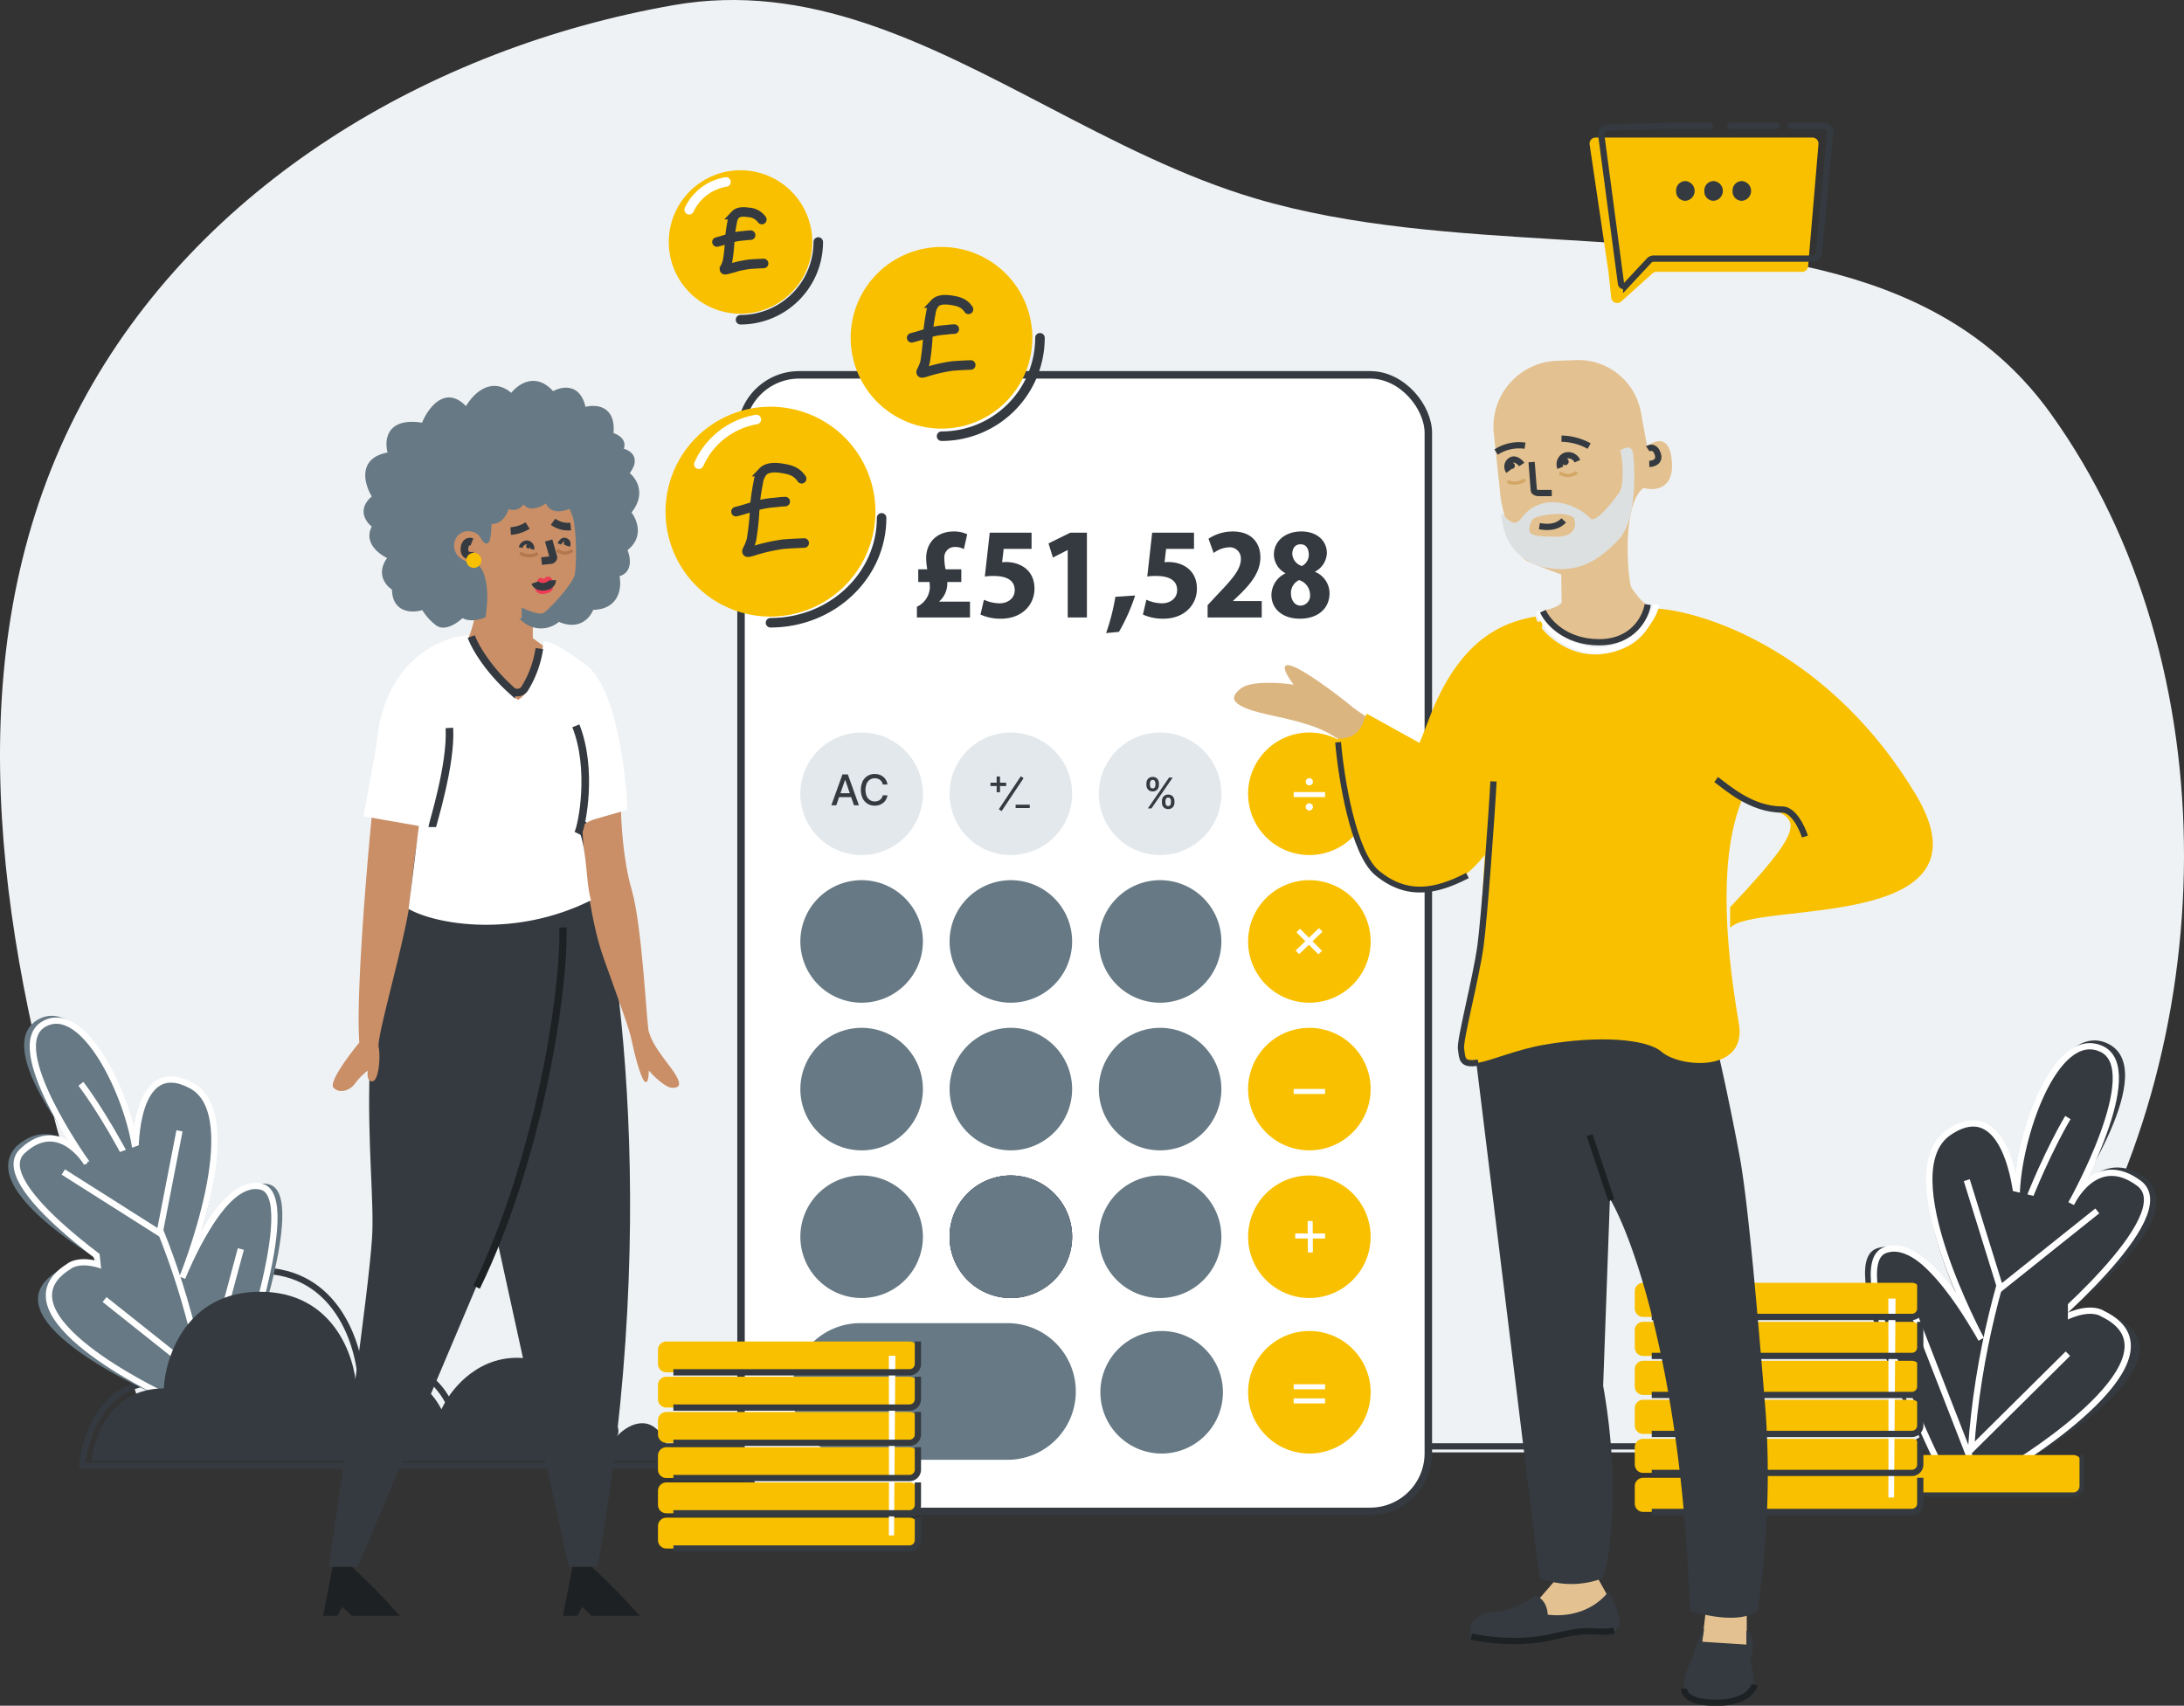 <svg xmlns="http://www.w3.org/2000/svg" xmlns:xlink="http://www.w3.org/1999/xlink" width="515.475" height="402.627" viewBox="0 0 515.475 402.627"><rect x="0" y="0" width="515.475" height="402.627" fill="#333333" stroke="none"/><defs><style>.a,.ab,.ad,.af,.ag,.ah,.ai,.aj,.d,.f,.i,.l,.o,.p,.r,.s,.u,.w,.x,.y,.z{fill:none;}.b{clip-path:url(#a);}.c{fill:#eff2f4;}.c,.v{fill-rule:evenodd;}.ad,.ag,.ai,.d,.i,.l,.o,.r,.s,.y{stroke:#343a40;}.d,.f,.r,.u,.x{stroke-width:1.475px;}.e{fill:#667984;}.f,.p,.x,.z{stroke:#fff;}.f{stroke-miterlimit:10;}.g{fill:#343a40;}.h{fill:#f9c000;}.i{stroke-width:1.024px;}.j{clip-path:url(#b);}.k{fill:#fff;}.l{stroke-width:1.766px;}.m{fill:#e2e8ec;}.n{fill:#404258;}.o{stroke-width:0.79px;}.p{stroke-width:1.185px;}.q{fill:#dbb580;}.r,.y,.z{stroke-linecap:round;}.s{stroke-width:1.378px;}.t{fill:#e3c190;}.ab,.u{stroke:#1d2124;}.v{fill:#dce0e1;}.w{stroke:#d3a665;}.aj,.w{stroke-width:0.765px;}.y,.z{stroke-width:2.249px;}.aa{fill:#1d2124;}.ab{stroke-width:1.711px;}.ac{fill:#ca8f67;}.ad{stroke-width:1.793px;}.ae{fill:#ec3d55;}.af{stroke:#ec3d55;stroke-width:1.089px;}.ag{stroke-width:0.897px;}.ah{stroke:#667984;stroke-width:0.778px;}.ai{stroke-width:1.792px;}.aj{stroke:#b3764d;}</style><clipPath id="a"><rect class="a" width="515.475" height="402.627"/></clipPath><clipPath id="b"><rect class="a" width="167.009" height="273.924"/></clipPath></defs><g class="b"><path class="c" d="M246.869,24.966C218.38,10.121,190.648-4.331,159,1.21,101.469,11.282,46.66,43.815,19.206,95.364-9.528,149.315-1.786,212.916,14.935,271.71q.873,3.07,1.752,6.173C22.73,299.2,29.076,321.59,37.135,342.826H446.667c15.2-7.849,28.386-18.549,38.359-33.939,39.832-61.464,41.724-151.927-1.079-211.36C458.382,62.03,414.11,59.34,368.523,56.571c-24.6-1.495-49.581-3.012-72.213-9.721-17.267-5.118-33.473-13.563-49.441-21.884" transform="translate(0 0)"/><line class="d" x1="371.835" transform="translate(97.407 341.408)"/><path class="d" d="M107.615,351.455c-6.062-12.625-16.619-9.06-21.14-5.7-.4-8.768-5.743-26.3-23.931-26.3s-23.533,17.536-23.932,26.3c-13.082,0-17.416,13.152-17.949,19.728H164.253" transform="translate(-1.264 -19.539)"/><path class="e" d="M37.436,345.05s-45.36-19.423-21.318-30.679c0,0,4.168-3.827,15.4,3.3,0,0-38.408-19.892-27.53-31.447,9.016-8.1,16.571,3.36,16.571,3.36S-2.654,262.872,9.181,256.235c9.848-5.523,21.832,17.554,23.471,30.367,0,0-1.3-21.824,12.69-14.648s-1.291,44.991-1.291,44.991,9.6-24.225,19.532-21.784-6.549,46.6-6.549,46.6Z" transform="translate(-0.125 -15.621)"/><path class="e" d="M20.234,289.164c.44.579.676.971.676.971s-.249-.347-.676-.971c-3.36-4.9-17.776-26.9-9.411-31.72,9.429-5.431,20.065,17.107,21.679,29.787,0,0-.3-22.459,13.143-15.312,12.458,6.624.014,39.938-1.874,44.779-.149.382-.233.587-.233.587s.08-.209.233-.587c1.888-4.841,14.332-38.155,1.874-44.779C32.2,264.772,32.5,287.231,32.5,287.231c-1.614-12.68-12.25-35.219-21.679-29.787-8.365,4.818,6.051,26.816,9.411,31.72" transform="translate(-0.505 -15.696)"/><path class="f" d="M38.558,344.794S-1.614,325.9,16.486,314.645c0,0,3.985-3.771,14.782,3.311,0,0-34.3-22.618-25.683-30.6s15.077,2.776,15.077,2.776S1.146,262.874,10.574,257.444s20.065,17.107,21.68,29.787c0,0-.3-22.459,13.142-15.312s-2.106,45.365-2.106,45.365,9.125-23.931,18.663-21.483-6.128,46.079-6.128,46.079" transform="translate(-0.257 -15.696)"/><path class="e" d="M25.921,323.408l23.167,18.426c-7.56-42.027-28.743-69.347-28.743-69.347" transform="translate(-1.244 -16.666)"/><path class="f" d="M25.921,323.408l23.167,18.426c-7.56-42.027-28.743-69.347-28.743-69.347" transform="translate(-1.244 -16.666)"/><line class="f" x1="8.687" y2="32.349" transform="translate(48.154 294.823)"/><path class="e" d="M15.914,294.033l22.733,14.408,4.688-24.119" transform="translate(-0.973 -17.39)"/><path class="f" d="M15.914,294.033l22.733,14.408,4.688-24.119" transform="translate(-0.973 -17.39)"/><path class="g" d="M23.024,364.7c.5-5.7,4.621-17.113,17.046-17.113.379-7.606,5.457-22.817,22.73-22.817s22.353,15.212,22.731,22.817c4.293-2.915,14.319-6.009,20.079,4.944,1.767-4.057,7.8-12.169,17.8-12.169s12.249,8.112,12.123,12.169c1.894-.76,6.441-1.6,9.471,1.141,2.9,2.619,2.563,4.519,1.976,5.234,2.194-2.4,7.313-5.618,10.9.09.632,1.141,1.819,3.879,1.516,5.7Z" transform="translate(-1.408 -19.864)"/><path class="g" d="M505.769,361.551s46.752-26.376,19.42-35.7c0,0-4.961-3.645-16.261,5.387,0,0,39.178-26.06,26.047-37.267-10.709-7.687-17.522,5.6-17.522,5.6s21.937-31.629,8.353-37.405c-11.3-4.806-21.53,21.569-21.785,35.618,0,0-1.18-23.754-15.458-14.336s6.724,48.5,6.724,48.5-13.247-25.058-23.7-21.243,12.6,49.62,12.6,49.62Z" transform="translate(-28.678 -16)"/><path class="g" d="M519.14,299.04a12.849,12.849,0,0,0-.616,1.13s.227-.4.616-1.13c3.053-5.7,16.036-31.2,6.42-35.417-10.84-4.757-19.671,20.876-19.916,34.779,0,0-2.335-24.321-16.025-15-12.688,8.637,4.715,43.19,7.329,48.2.207.4.321.607.321.607s-.112-.217-.321-.607c-2.615-5.011-20.018-39.563-7.329-48.2,13.69-9.32,16.025,15,16.025,15,.244-13.9,9.076-39.536,19.916-34.779,9.616,4.219-3.367,29.716-6.42,35.417" transform="translate(-29.667 -16.089)"/><path class="f" d="M504.791,361.4s41.206-25.188,20.3-35.217c0,0-4.756-3.607-15.592,5.332,0,0,34.417-28.523,24.149-36.13s-15.974,4.788-15.974,4.788,17.875-31.791,7.036-36.547S505.035,284.5,504.791,298.4c0,0-2.335-24.321-16.025-15s7.651,48.808,7.651,48.808-12.7-24.8-22.727-21.021,12.085,49.1,12.085,49.1" transform="translate(-28.813 -16.089)"/><path class="g" d="M518.378,336.708l-22.871,22.669c3.2-46.344,22.871-78.4,22.871-78.4" transform="translate(-30.307 -17.186)"/><path class="f" d="M518.378,336.708l-22.871,22.669c3.2-46.344,22.871-78.4,22.871-78.4" transform="translate(-30.307 -17.186)"/><line class="f" x2="13.225" y2="33.952" transform="translate(451.857 310.441)"/><path class="g" d="M525.251,303.974l-22.877,18.273-7.926-25.526" transform="translate(-30.243 -18.149)"/><path class="f" d="M525.251,303.974l-22.877,18.273-7.926-25.526" transform="translate(-30.243 -18.149)"/><path class="h" d="M441.54,365.825h74.7a1.978,1.978,0,0,1,1.978,1.977v5.377a1.978,1.978,0,0,1-1.978,1.978h-74.7a1.978,1.978,0,0,1-1.977-1.978V367.8a1.977,1.977,0,0,1,1.977-1.977" transform="translate(-26.886 -22.375)"/><path class="i" d="M518.513,365.825v7.355a1.977,1.977,0,0,1-1.977,1.977H444.524" transform="translate(-27.189 -22.375)"/></g><g transform="translate(172.401 83.655)"><g class="j"><path class="k" d="M348.517,107.128v242.5a12.884,12.884,0,0,1-12.885,12.885H199.179a12.884,12.884,0,0,1-12.885-12.885v-242.5a12.884,12.884,0,0,1,12.885-12.885H335.633a12.884,12.884,0,0,1,12.885,12.885" transform="translate(-183.796 -89.419)"/><rect class="l" width="162.223" height="268.271" rx="13.724" transform="translate(2.498 4.824)"/><path class="e" d="M215.363,332.667h34.482a16.129,16.129,0,1,1,0,32.257H215.363a16.129,16.129,0,1,1,0-32.257" transform="translate(-184.587 -104.002)"/><path class="e" d="M291.1,334.643a14.46,14.46,0,1,1-14.46,14.46,14.46,14.46,0,0,1,14.46-14.46" transform="translate(-189.322 -104.123)"/><path class="e" d="M215.672,258.419a14.46,14.46,0,1,1-14.46,14.46,14.46,14.46,0,0,1,14.46-14.46" transform="translate(-184.708 -99.461)"/><path class="e" d="M215.672,221.295a14.46,14.46,0,1,1-14.46,14.46,14.46,14.46,0,0,1,14.46-14.46" transform="translate(-184.708 -97.19)"/><path class="m" d="M215.672,184.171a14.46,14.46,0,1,1-14.46,14.46,14.46,14.46,0,0,1,14.46-14.46" transform="translate(-184.708 -94.92)"/><path class="n" d="M253.188,295.544A14.46,14.46,0,1,1,238.728,310a14.46,14.46,0,0,1,14.46-14.46" transform="translate(-187.003 -101.732)"/><path class="n" d="M253.188,295.544A14.46,14.46,0,1,1,238.728,310a14.46,14.46,0,0,1,14.46-14.46" transform="translate(-187.003 -101.732)"/><path class="e" d="M253.188,295.544A14.46,14.46,0,1,1,238.728,310a14.46,14.46,0,0,1,14.46-14.46" transform="translate(-187.003 -101.732)"/><path class="e" d="M215.672,295.544A14.46,14.46,0,1,1,201.212,310a14.46,14.46,0,0,1,14.46-14.46" transform="translate(-184.708 -101.732)"/><path class="e" d="M253.188,258.419a14.46,14.46,0,1,1-14.46,14.46,14.46,14.46,0,0,1,14.46-14.46" transform="translate(-187.003 -99.461)"/><path class="e" d="M253.188,221.295a14.46,14.46,0,1,1-14.46,14.46,14.46,14.46,0,0,1,14.46-14.46" transform="translate(-187.003 -97.19)"/><path class="m" d="M253.188,184.171a14.46,14.46,0,1,1-14.46,14.46,14.46,14.46,0,0,1,14.46-14.46" transform="translate(-187.003 -94.92)"/><path class="e" d="M290.711,295.544A14.46,14.46,0,1,1,276.251,310a14.46,14.46,0,0,1,14.46-14.46" transform="translate(-189.298 -101.732)"/><path class="e" d="M290.711,258.419a14.46,14.46,0,1,1-14.46,14.46,14.46,14.46,0,0,1,14.46-14.46" transform="translate(-189.298 -99.461)"/><path class="e" d="M290.711,221.295a14.46,14.46,0,1,1-14.46,14.46,14.46,14.46,0,0,1,14.46-14.46" transform="translate(-189.298 -97.19)"/><path class="m" d="M290.711,184.171a14.46,14.46,0,1,1-14.46,14.46,14.46,14.46,0,0,1,14.46-14.46" transform="translate(-189.298 -94.92)"/><path class="h" d="M328.234,295.544A14.46,14.46,0,1,1,313.774,310a14.46,14.46,0,0,1,14.46-14.46" transform="translate(-191.593 -101.732)"/><path class="h" d="M328.234,258.419a14.46,14.46,0,1,1-14.46,14.46,14.46,14.46,0,0,1,14.46-14.46" transform="translate(-191.593 -99.461)"/><path class="h" d="M328.234,221.295a14.46,14.46,0,1,1-14.46,14.46,14.46,14.46,0,0,1,14.46-14.46" transform="translate(-191.593 -97.19)"/><path class="h" d="M328.234,184.171a14.46,14.46,0,1,1-14.46,14.46,14.46,14.46,0,0,1,14.46-14.46" transform="translate(-191.593 -94.92)"/><path class="h" d="M328.234,334.643a14.46,14.46,0,1,1-14.46,14.46,14.46,14.46,0,0,1,14.46-14.46" transform="translate(-191.593 -104.123)"/><path class="g" d="M222.7,197.07h-1.109a1.7,1.7,0,0,0-.238-.625,1.761,1.761,0,0,0-.426-.459,1.834,1.834,0,0,0-.566-.284,2.207,2.207,0,0,0-.657-.1,2.051,2.051,0,0,0-1.127.316,2.164,2.164,0,0,0-.783.928,4.093,4.093,0,0,0,0,2.994,2.129,2.129,0,0,0,.786.924,2.064,2.064,0,0,0,1.12.314,2.264,2.264,0,0,0,.654-.093,1.885,1.885,0,0,0,.565-.281,1.714,1.714,0,0,0,.426-.452,1.688,1.688,0,0,0,.246-.619l1.109,0a2.968,2.968,0,0,1-.345.989,2.716,2.716,0,0,1-.651.775,2.931,2.931,0,0,1-.9.5,3.345,3.345,0,0,1-1.109.177,3.187,3.187,0,0,1-1.685-.448,3.135,3.135,0,0,1-1.166-1.29,4.928,4.928,0,0,1,0-4,3.11,3.11,0,0,1,1.166-1.287,3.172,3.172,0,0,1,1.682-.452,3.415,3.415,0,0,1,1.081.167,2.853,2.853,0,0,1,.906.484,2.64,2.64,0,0,1,.665.775,3,3,0,0,1,.356,1.041" transform="translate(-185.638 -95.558)"/><path class="g" d="M210.166,201.99H209l2.62-7.281h1.269l2.619,7.281h-1.166l-2.058-5.958h-.057Zm.2-2.851h3.783v.925h-3.783Z" transform="translate(-185.185 -95.564)"/><path class="g" d="M291.868,201.4v-.384a1.651,1.651,0,0,1,.171-.754,1.364,1.364,0,0,1,.5-.551,1.68,1.68,0,0,1,1.618,0,1.322,1.322,0,0,1,.495.551,1.687,1.687,0,0,1,.17.758v.384a1.68,1.68,0,0,1-.17.757,1.374,1.374,0,0,1-.5.551,1.476,1.476,0,0,1-.8.207,1.5,1.5,0,0,1-.81-.207,1.361,1.361,0,0,1-.5-.551,1.668,1.668,0,0,1-.171-.757m.828-.384v.384a1.083,1.083,0,0,0,.146.555.542.542,0,0,0,.509.249.529.529,0,0,0,.5-.249,1.1,1.1,0,0,0,.142-.555v-.384a1.126,1.126,0,0,0-.138-.555.523.523,0,0,0-.505-.249.541.541,0,0,0-.505.249,1.059,1.059,0,0,0-.149.555m-4.49-3.783v-.384a1.687,1.687,0,0,1,.17-.758,1.366,1.366,0,0,1,.505-.551,1.511,1.511,0,0,1,.807-.206,1.494,1.494,0,0,1,.81.206,1.32,1.32,0,0,1,.494.551,1.711,1.711,0,0,1,.167.758v.384a1.68,1.68,0,0,1-.17.757,1.341,1.341,0,0,1-.5.551,1.471,1.471,0,0,1-.8.207,1.508,1.508,0,0,1-.815-.207,1.379,1.379,0,0,1-.5-.551,1.68,1.68,0,0,1-.17-.757m.832-.384v.384a1.1,1.1,0,0,0,.142.555.542.542,0,0,0,.509.249.526.526,0,0,0,.5-.249,1.083,1.083,0,0,0,.146-.555v-.384a1.117,1.117,0,0,0-.139-.555.525.525,0,0,0-.5-.249.541.541,0,0,0-.505.249,1.074,1.074,0,0,0-.146.555m-.495,5.916,5.006-7.281h.85l-5.006,7.281Z" transform="translate(-190.029 -95.603)"/><path class="k" d="M329.107,197.35a.852.852,0,1,1,.852-.853.807.807,0,0,1-.118.427.885.885,0,0,1-.308.313.811.811,0,0,1-.426.114" transform="translate(-192.479 -95.621)"/><path class="k" d="M329.107,203.669a.852.852,0,1,1,.852-.852.8.8,0,0,1-.118.426.885.885,0,0,1-.308.313.811.811,0,0,1-.426.114" transform="translate(-192.479 -96.008)"/><line class="o" y2="3.707" transform="translate(63.228 99.633)"/><line class="o" x1="3.708" transform="translate(61.372 101.487)"/><line class="o" x1="3.337" transform="translate(67.31 106.677)"/><line class="p" x1="7.415" transform="translate(132.933 103.897)"/><line class="p" x1="7.415" transform="translate(132.933 173.975)"/><line class="p" x1="7.044" transform="translate(133.304 208.087)"/><line class="p" x2="0.056" y2="7.415" transform="translate(136.826 204.559)"/><line class="p" x1="7.415" transform="translate(132.933 243.681)"/><line class="p" x1="7.415" transform="translate(132.933 247.018)"/><line class="p" x1="5.515" y2="5.301" transform="translate(133.811 135.837)"/><line class="p" x1="5.191" y1="5.191" transform="translate(134.009 135.992)"/><line class="o" y1="7.786" x2="5.191" transform="translate(63.671 99.799)"/><path class="g" d="M243.04,150.184h-7.268v-.053a5.637,5.637,0,0,0,1.9-4.582h3.318v-3h-3.712a11.834,11.834,0,0,1-.29-2.555,2.434,2.434,0,0,1,2.475-2.711,4.314,4.314,0,0,1,2.133.5l.79-3.5a7.255,7.255,0,0,0-3.212-.658c-4,0-6.477,2.685-6.477,6.266a14.714,14.714,0,0,0,.263,2.66h-2.132v3h2.659a11.289,11.289,0,0,1,.079,1.369,5.317,5.317,0,0,1-3.054,4.476v2.527H243.04Zm4.661-16.272-1.159,10.348a12.387,12.387,0,0,1,2.08-.132c3.185,0,4.976,1.106,4.976,3.344,0,2-1.712,3.107-3.581,3.107a9.056,9.056,0,0,1-3.686-.842l-.817,3.5a11.521,11.521,0,0,0,4.818.975c5,0,7.926-3.292,7.926-7.083,0-4.582-3.607-6.293-6.714-6.293-.316,0-.606.026-.922.053l.369-3.159h6.582v-3.818Zm22.935,20.01v-20.01h-3.923l-5.134,2.527,1.027,3.344,3.449-1.764h.053v15.9Zm6.715-4.871a50.432,50.432,0,0,1-2.185,8.557l3.028-.289a43.241,43.241,0,0,0,3.817-8.584Zm8.688-15.14-1.159,10.348a12.382,12.382,0,0,1,2.08-.132c3.186,0,4.977,1.106,4.977,3.344,0,2-1.711,3.107-3.581,3.107a9.064,9.064,0,0,1-3.687-.842l-.816,3.5a11.521,11.521,0,0,0,4.818.975c5,0,7.926-3.292,7.926-7.083,0-4.582-3.608-6.293-6.715-6.293-.315,0-.606.026-.921.053l.368-3.159h6.582v-3.818Zm25.856,16.14h-6.766V150l1.685-1.605c2.448-2.422,4.766-5.161,4.766-8.663,0-3.344-2.028-6.108-6.53-6.108a10.351,10.351,0,0,0-5.714,1.712l1.211,3.369a6.516,6.516,0,0,1,3.581-1.343,2.625,2.625,0,0,1,2.844,2.791c0,2.422-2.08,4.766-5.53,8.373l-2.317,2.5v2.9H311.9Zm5.583-6.531a5.717,5.717,0,0,0-3.291,5.134c0,3,2.343,5.556,6.74,5.556,4.081,0,6.977-2.291,6.977-6.03a5.514,5.514,0,0,0-3.423-5.028V143.1a5.144,5.144,0,0,0,2.791-4.4c0-2.632-2.054-5.081-6.056-5.081-3.608,0-6.451,2.132-6.451,5.529a5.094,5.094,0,0,0,2.711,4.318Zm3.581,7.609c-1.421,0-2.264-1.4-2.264-2.87a3.334,3.334,0,0,1,1.923-3.159,3.641,3.641,0,0,1,2.58,3.423,2.345,2.345,0,0,1-2.238,2.606m.026-14.481c1.422,0,1.923,1.264,1.923,2.475a2.99,2.99,0,0,1-1.633,2.659,3.192,3.192,0,0,1-2.264-2.843c0-.948.369-2.291,1.974-2.291" transform="translate(-186.5 -91.828)"/></g></g><g class="b"><path class="h" d="M412.962,322.522h63.423a1.978,1.978,0,0,1,1.978,1.977v4.1a1.978,1.978,0,0,1-1.978,1.977H412.962a1.977,1.977,0,0,1-1.977-1.977v-4.1a1.977,1.977,0,0,1,1.977-1.977" transform="translate(-25.138 -19.727)"/><path class="h" d="M412.962,332.328h63.423a1.978,1.978,0,0,1,1.978,1.977v4.1a1.978,1.978,0,0,1-1.978,1.977H412.962a1.977,1.977,0,0,1-1.977-1.977v-4.1a1.977,1.977,0,0,1,1.977-1.977" transform="translate(-25.138 -20.327)"/><path class="h" d="M412.962,342.134h63.423a1.978,1.978,0,0,1,1.978,1.977v4.1a1.978,1.978,0,0,1-1.978,1.977H412.962a1.977,1.977,0,0,1-1.977-1.977v-4.1a1.977,1.977,0,0,1,1.977-1.977" transform="translate(-25.138 -20.926)"/><path class="h" d="M412.962,351.937h63.423a1.978,1.978,0,0,1,1.978,1.977v4.1a1.978,1.978,0,0,1-1.978,1.977H412.962a1.977,1.977,0,0,1-1.977-1.977v-4.1a1.977,1.977,0,0,1,1.977-1.977" transform="translate(-25.138 -21.526)"/><path class="h" d="M412.962,361.742h63.423a1.978,1.978,0,0,1,1.978,1.977v4.1a1.978,1.978,0,0,1-1.978,1.977H412.962a1.977,1.977,0,0,1-1.977-1.977v-4.1a1.977,1.977,0,0,1,1.977-1.977" transform="translate(-25.138 -22.126)"/><path class="h" d="M412.962,371.548h63.423a1.978,1.978,0,0,1,1.978,1.977v4.1a1.978,1.978,0,0,1-1.978,1.977H412.962a1.977,1.977,0,0,1-1.977-1.977v-4.1a1.977,1.977,0,0,1,1.977-1.977" transform="translate(-25.138 -22.725)"/><path class="k" d="M474.735,373.434c.023-2.311.056-14.936,0-46.942h1.694l-.353,46.942Z" transform="translate(-29.037 -19.97)"/><path class="d" d="M478.624,322.522V328.6a1.977,1.977,0,0,1-1.977,1.977h-61.4" transform="translate(-25.398 -19.727)"/><path class="d" d="M478.624,332.328v6.077a1.978,1.978,0,0,1-1.977,1.978h-61.4" transform="translate(-25.398 -20.327)"/><path class="d" d="M478.624,342.134v6.077a1.977,1.977,0,0,1-1.977,1.977h-61.4" transform="translate(-25.398 -20.926)"/><path class="d" d="M478.624,351.937v6.077a1.978,1.978,0,0,1-1.977,1.978h-61.4" transform="translate(-25.398 -21.526)"/><path class="d" d="M478.624,361.742v6.077a1.977,1.977,0,0,1-1.977,1.977h-61.4" transform="translate(-25.398 -22.126)"/><path class="d" d="M478.624,371.548v6.077a1.977,1.977,0,0,1-1.977,1.977h-61.4" transform="translate(-25.398 -22.725)"/><path class="h" d="M167.391,337.276h57.391a1.978,1.978,0,0,1,1.978,1.977v3.323a1.978,1.978,0,0,1-1.978,1.978H167.391a1.978,1.978,0,0,1-1.977-1.978v-3.323a1.977,1.977,0,0,1,1.977-1.977" transform="translate(-10.117 -20.629)"/><path class="h" d="M167.391,346.138h57.391a1.978,1.978,0,0,1,1.978,1.977v3.323a1.978,1.978,0,0,1-1.978,1.978H167.391a1.978,1.978,0,0,1-1.977-1.978v-3.323a1.977,1.977,0,0,1,1.977-1.977" transform="translate(-10.117 -21.171)"/><path class="h" d="M167.391,355h57.391a1.978,1.978,0,0,1,1.978,1.977V360.3a1.978,1.978,0,0,1-1.978,1.978H167.391a1.978,1.978,0,0,1-1.977-1.978v-3.323A1.977,1.977,0,0,1,167.391,355" transform="translate(-10.117 -21.713)"/><path class="h" d="M167.391,363.857h57.391a1.978,1.978,0,0,1,1.978,1.977v3.323a1.978,1.978,0,0,1-1.978,1.978H167.391a1.978,1.978,0,0,1-1.977-1.978v-3.323a1.977,1.977,0,0,1,1.977-1.977" transform="translate(-10.117 -22.255)"/><path class="h" d="M167.391,372.716h57.391a1.978,1.978,0,0,1,1.978,1.977v3.323a1.978,1.978,0,0,1-1.978,1.978H167.391a1.978,1.978,0,0,1-1.977-1.978v-3.323a1.977,1.977,0,0,1,1.977-1.977" transform="translate(-10.117 -22.797)"/><path class="h" d="M167.391,381.578h57.391a1.978,1.978,0,0,1,1.978,1.977v3.323a1.978,1.978,0,0,1-1.978,1.978H167.391a1.978,1.978,0,0,1-1.977-1.978v-3.323a1.977,1.977,0,0,1,1.977-1.977" transform="translate(-10.117 -23.339)"/><path class="k" d="M223.461,383.282c.022-2.089.052-13.5,0-42.418H225l-.321,42.418Z" transform="translate(-13.668 -20.849)"/><path class="d" d="M227,337.276v5.3a1.978,1.978,0,0,1-1.977,1.978H169.29" transform="translate(-10.355 -20.629)"/><path class="d" d="M227,346.138v5.3a1.977,1.977,0,0,1-1.977,1.977H169.29" transform="translate(-10.355 -21.171)"/><path class="d" d="M227,355v5.3a1.977,1.977,0,0,1-1.977,1.977H169.29" transform="translate(-10.355 -21.713)"/><path class="d" d="M227,363.857v5.3a1.978,1.978,0,0,1-1.977,1.978H169.29" transform="translate(-10.355 -22.255)"/><path class="d" d="M227,372.716v5.3a1.978,1.978,0,0,1-1.977,1.978H169.29" transform="translate(-10.355 -22.797)"/><path class="d" d="M227,381.578v5.3a1.977,1.977,0,0,1-1.977,1.977H169.29" transform="translate(-10.355 -23.339)"/><path class="q" d="M337.842,176.834c3.458,2.864,10.306,6.411,10.306,6.411L346,187.17s-1.393,2.2-1.393,2.2c-.737.582-8.118-3.64-10.488-5.126s-4.74-2.972-14.8-5.1-10.411-4.091-7.461-6.419c2.359-1.863,9.292-1.368,12.464-.887-1.27-1.609-3.3-4.783-1.247-4.612,2.563.215,11.305,6.742,14.764,9.607" transform="translate(-18.976 -10.228)"/><path class="h" d="M362.037,176.722c4.112-9.92,15.757-20.513,22.7-20.513l-8.313,46.864c-11.309,20.666-20.561,16.014-24.673,16.014-11.514-.827-16.116-24.839-15.431-35.172,5.757,0,5.819-4.172,6.847-5.894l14.183,7.859c1.028-3.444.569.761,4.682-9.158" transform="translate(-20.567 -9.554)"/><path class="h" d="M452.225,34.585H401.042a1.426,1.426,0,0,0-1.41,1.635l4.446,30.067.644,6.079a1.426,1.426,0,0,0,2.371.91l7.361-6.623a1.43,1.43,0,0,1,.954-.365H449.78a1.425,1.425,0,0,0,1.42-1.306l2.445-28.849a1.425,1.425,0,0,0-1.42-1.546" transform="translate(-24.442 -2.115)"/><path class="r" d="M447.235,31.639h7.919a1.427,1.427,0,0,1,1.42,1.558l-2.653,28.49a1.425,1.425,0,0,1-1.42,1.294H414.907a1.425,1.425,0,0,0-1.008.417l-.043.044-5.423,5.81a.713.713,0,0,1-1.228-.392L402.54,33.669a1.427,1.427,0,0,1,1.374-1.613l14.869-.417h9.484m15.673,0H433.009" transform="translate(-24.62 -1.935)"/><path class="g" d="M423.567,50.18a2.333,2.333,0,0,0,0-4.656,2.194,2.194,0,0,0-2.184,2.328,2.165,2.165,0,0,0,2.184,2.327" transform="translate(-25.774 -2.784)"/><path class="g" d="M430.663,50.18a2.333,2.333,0,0,0,0-4.656,2.194,2.194,0,0,0-2.184,2.328,2.165,2.165,0,0,0,2.184,2.327" transform="translate(-26.208 -2.784)"/><path class="g" d="M437.758,50.18a2.333,2.333,0,0,0,0-4.656,2.194,2.194,0,0,0-2.184,2.328,2.165,2.165,0,0,0,2.184,2.327" transform="translate(-26.642 -2.784)"/><path class="s" d="M336.4,186.612c.711,8.341,3.549,26.19,9.212,30.858,7.079,5.836,13.963,4.417,21.317.6" transform="translate(-20.576 -11.414)"/><path class="t" d="M391.067,396.756l-6.074,7.034v4.476l14.387-1.28,4.475-4.475-3.2-5.755Z" transform="translate(-23.548 -24.267)"/><path class="t" d="M427.56,415.118l1.279-10.87h9.591v10.87Z" transform="translate(-26.151 -24.726)"/><path class="g" d="M375.427,404.959c3.325,0,7.779-2.558,9.591-3.837,2.3.767,2.878,3.3,2.878,4.476a16.929,16.929,0,0,0,7.353-.639,14.359,14.359,0,0,0,7.034-4.8c1.6,2.771,4.092,8.5,1.279,9.271-3.517.959-4.475,0-8.312,0s-6.074,2.238-12.149,2.878c-4.859.512-10.977-.852-13.428-1.6v-2.237c0-.64,1.6-3.517,5.755-3.517" transform="translate(-22.611 -24.476)"/><path class="g" d="M425.7,415.12a25.09,25.09,0,0,1,2.447-5.675l-.529,3.118,10.479.673v-3.317c2.369,1.421,1.349,5.2,1.029,7.119s4.8,9.272-7.991,9.911S425.065,418,425.7,415.12" transform="translate(-25.895 -25.043)"/><path class="u" d="M369.914,411.371c3.317.79,11.846,1.9,19.428,0,9.477-2.37,9.951-.474,14.215-1.421" transform="translate(-22.626 -25.074)"/><path class="u" d="M423.427,424.525c-.159,1.105,1.137,3.317,7.581,3.317s8.686-2.844,9-4.265" transform="translate(-25.898 -25.908)"/><path class="g" d="M385.983,388.211,369.907,257.022h56.386c1.812,5.755,5.471,23.639,7.006,32.079,1.918,10.551,4.156,36.447,6.074,60.105a215.81,215.81,0,0,1-1.918,46.678c-3.837,3.069-12.256,1.279-15.986,0-1.79-55.246-13.321-87.813-18.863-97.191l-1.6,44.12c4.092,23.018,1.7,39.856,0,45.4a20.8,20.8,0,0,1-15.026,0" transform="translate(-22.625 -15.721)"/><line class="u" x1="5.116" y1="15.346" transform="translate(375.189 267.945)"/><path class="h" d="M429.456,223.507c21.6-22.85,15.427-20.919,2.865-25.465-5.038,12.137-4.572,31.039-.794,52.922,2.01,11.637-13.87,10.461-18.233,6.673-3.557-3.089-14.836-3.9-27.7-1.676s-22.72,10.069-18.786-2.561c3.147-10.1,4.262-33.825,4.772-42.678l-26.4-8.864c2.692-.806,6.113-4.1,13.209-22.805s17.2-22.8,25.141-24.17c.52,3.009,7.535,10.288,16.508,8.739s10.547-6.9,12.284-10.611c12.042.88,41.078,10.867,60.891,43.776s-38.537,25.088-43.753,31.627Z" transform="translate(-21.112 -9.359)"/><path class="d" d="M374.961,196.459c-.305,6.4-2.182,32.428-3.059,38.783-1.1,7.943-4.951,22.356-4.6,24.41s-.034,3.883,4.074,3.173" transform="translate(-22.465 -12.016)"/><path class="t" d="M391.546,147.765l-.089-6.624c-1.206-.429-4.449-1.639-7.772-3.046s-5.711-10.418-6.489-14.748L375.543,107.9A15.552,15.552,0,0,1,390.425,90.7l4.487-.168a15.018,15.018,0,0,1,15.339,12.315l1.448,7.941c2.264-1.49,5.472-2.5,5.879,3.944s-4.294,6.671-6.7,5.98c-5.313,3.873-3.677,22.32-2.826,23.57,1.568,2.3,3.052,3.99,4.37,4.442-2.588,4.121-3.12,6.242-9.887,7.882s-14.034-3.4-15.15-7.026c1.852-.25,3.7-1.114,4.157-1.818" transform="translate(-22.964 -5.537)"/><path class="d" d="M392.26,117.407a2.2,2.2,0,0,1,1.153-2.839,2.331,2.331,0,0,1,2.862,1.291" transform="translate(-23.984 -6.998)"/><path class="g" d="M392.937,115.34a.827.827,0,0,0-.2,1.16.843.843,0,0,0,1.171.188.826.826,0,0,0,.2-1.159.843.843,0,0,0-1.171-.189" transform="translate(-24.012 -7.045)"/><path class="d" d="M379.309,118.25a1.723,1.723,0,0,1,.643-2.59c.99-.491,2.113.632,2.394,1.054" transform="translate(-23.18 -7.067)"/><path class="g" d="M379.638,116.383a.752.752,0,0,0-.344,1.009.761.761,0,0,0,1.019.335.751.751,0,0,0,.343-1.009.76.76,0,0,0-1.018-.335" transform="translate(-23.195 -7.114)"/><path class="d" d="M414.271,112.844c.521-.369,1.717-.645,2.335,1.2s-1.078,2.331-2,2.341" transform="translate(-25.339 -6.886)"/><path class="d" d="M399.087,112.039a13.9,13.9,0,0,0-6.526-1.747" transform="translate(-24.011 -6.746)"/><path class="d" d="M376.125,113.557a9.923,9.923,0,0,1,6.823-1.509" transform="translate(-23.005 -6.847)"/><path class="d" d="M385.042,116.178l.525,6.7c.026.338.537.612,1.142.612h3.09" transform="translate(-23.551 -7.106)"/><path class="v" d="M377.383,127.925c.729.912,2.459,2.651,3.542,2.314a4.076,4.076,0,0,0,1.409-1.24,8.8,8.8,0,0,1,6.313-3.539,12.717,12.717,0,0,1,9.793,3.786c1.318,1.373,5.929-4.816,6.853-6.143s1.033-6.711.2-9.867c0,0,3.035-2.331,3.109,1.409.5,4.795.5,15.441-3.534,19.667-5.043,5.281-9.115,6.993-14.048,6.895s-12.954-2.5-13.637-13.282m7.126,2.081c.344-.643.569-1.064,3.486-1.553,3.906-.654,6.2.058,6.578.8s1.08,4.421-4.369,4.311h0c-5.449-.11-7.006-.141-5.772-3.415l.078-.142" transform="translate(-23.082 -6.882)"/><path class="w" d="M392.032,118.946c1.055.4,2.227,1.1,4.141-.154" transform="translate(-23.978 -7.266)"/><path class="w" d="M383.115,120.6a4.028,4.028,0,0,1-4.121.436" transform="translate(-23.181 -7.376)"/><path class="d" d="M387,132.2c1.5.247,3.921.537,5.751-1.358" transform="translate(-23.671 -8.003)"/><path class="x" d="M386.852,153.478a15.465,15.465,0,0,0,14.1,9.4c8.237,0,13.142-7.916,13.609-10.884" transform="translate(-23.662 -9.297)"/><path class="d" d="M387.891,153.569c1.069,2.444,5.224,7.331,13.286,7.329s10.993-5.937,11.45-8.9" transform="translate(-23.725 -9.297)"/><path class="d" d="M431.438,196c2.408,1.7,8.165,7.071,15.564,7.071,3.357,0,5.4,6.379,5.4,6.379" transform="translate(-26.389 -11.988)"/><path class="h" d="M192.089,102.258a24.769,24.769,0,1,0,24.768,24.768,24.768,24.768,0,0,0-24.768-24.768" transform="translate(-10.234 -6.255)"/><path class="y" d="M193.707,154.961c14.484,0,26.225-11.09,26.225-24.768" transform="translate(-11.848 -7.963)"/><path class="y" d="M200.519,120.2c-1.235-1.853-2.916-2.194-4.681-2.474-1.559-.247-3.43-.29-4.461.793a4.924,4.924,0,0,0-1.1,2.613,52.844,52.844,0,0,0-.8,5.45,62.439,62.439,0,0,1-.8,8.048,12.1,12.1,0,0,1-.956,2.358c-.375.814.331.545,1.126.336a42.394,42.394,0,0,1,7.291-1.675c1.654-.143,3.33-.208,4.992-.281m-16.1-7.409c3.361-.816,5.217-1.83,8.772-2.124,1.432-.117,1.423-.189,2.85-.25" transform="translate(-11.317 -7.192)"/><path class="z" d="M189.265,105.471a18.269,18.269,0,0,0-13.576,10.559" transform="translate(-10.746 -6.451)"/><path class="h" d="M235.3,62.091a21.441,21.441,0,1,0,21.441,21.441A21.441,21.441,0,0,0,235.3,62.091" transform="translate(-13.08 -3.798)"/><path class="y" d="M236.705,108.156a23.228,23.228,0,0,0,23.228-23.228" transform="translate(-14.478 -5.195)"/><path class="y" d="M242.608,77.626c-1.068-1.6-2.524-1.9-4.052-2.141-1.349-.214-2.969-.252-3.861.687a4.261,4.261,0,0,0-.957,2.262,45.906,45.906,0,0,0-.688,4.718,53.734,53.734,0,0,1-.7,6.965,10.4,10.4,0,0,1-.827,2.042c-.324.705.287.471.975.291A36.683,36.683,0,0,1,238.813,91c1.432-.123,2.882-.181,4.321-.243m-13.941-6.414c2.909-.706,4.516-1.584,7.592-1.837,1.24-.1,1.233-.163,2.468-.217" transform="translate(-14.018 -4.609)"/><path class="h" d="M185.064,42.811A16.933,16.933,0,1,0,202,59.744a16.933,16.933,0,0,0-16.933-16.933" transform="translate(-10.284 -2.619)"/><path class="z" d="M181.943,45.746a11.693,11.693,0,0,0-8.68,6.556" transform="translate(-10.598 -2.798)"/><path class="y" d="M186.172,79.191a18.344,18.344,0,0,0,18.344-18.344" transform="translate(-11.387 -3.722)"/><path class="y" d="M190.834,55.08a4.1,4.1,0,0,0-3.2-1.692c-1.066-.169-2.344-.2-3.049.543a3.362,3.362,0,0,0-.755,1.787,35.9,35.9,0,0,0-.544,3.725,42.822,42.822,0,0,1-.549,5.5,8.275,8.275,0,0,1-.653,1.613c-.256.557.226.372.769.23a28.984,28.984,0,0,1,4.985-1.145c1.13-.1,2.277-.143,3.413-.192m-11.01-5.066c2.3-.558,3.567-1.251,6-1.451.979-.081.974-.129,1.949-.171" transform="translate(-11.024 -3.259)"/><path class="g" d="M146.086,382.354c15.4-85.533,4.152-154.434-3.4-178.193H105.319C86.068,249.233,94,288.016,92.863,304.787c-.906,13.417-6.8,54.157-10.192,77.567h6.794l32.84-77.567,16.986,77.567Z" transform="translate(-5.057 -12.487)"/><path class="aa" d="M159.641,405.494a149.535,149.535,0,0,0-11.324-11.531h-4.53l-2.264,11.531h3.4l1.132-2.1,2.265,2.1Z" transform="translate(-8.656 -24.097)"/><path class="aa" d="M99.336,405.494a149.533,149.533,0,0,0-11.324-11.531h-4.53l-2.264,11.531h3.4l1.132-2.1,2.264,2.1Z" transform="translate(-4.968 -24.097)"/><path class="ab" d="M140.194,233.189c.377,15.374-5.663,54.609-20.384,84.9" transform="translate(-7.328 -14.263)"/><path class="ac" d="M114.206,133.468c2.172-3.356,5.875-.461,7.422,1.384l-1.392-8.761,12.988-4.612,8.349,1.844.928,4.151a39.649,39.649,0,0,0,.81,4.652,32.439,32.439,0,0,1-.346,11.489c-.928,3.229-5.566,9.224-8.349,9.224-1.391,0,.273.478-1.935.478v4.738l5.507,4.077c-1.391,4.92-6.979,15.568-9.576,15.568s-10.778-13.375-13.252-18.294c.928-.154-.626,1.034,1.174,0,2.155-1.237,5.1-18.1,2.776-18.1s-8.532-2.54-5.1-7.84" transform="translate(-6.924 -7.43)"/><path class="ad" d="M118.528,136.242c-.541-.206-1.652-.173-1.772,1.6s1.479,1.812,2.292,1.607" transform="translate(-7.141 -8.328)"/><path class="ad" d="M128.392,133.433a8.561,8.561,0,0,0,3.983-1.3" transform="translate(-7.853 -8.082)"/><path class="ad" d="M143.212,132.307a6.1,6.1,0,0,1-4.182-1.125" transform="translate(-8.504 -8.024)"/><path class="ad" d="M137.824,135.893l1.131,3.971a.709.709,0,0,1-.7.66l-2.1.228" transform="translate(-8.328 -8.312)"/><path class="ae" d="M136.886,148.628c-1.417.317-1.788-.453-1.8-.877l3.042-.154c.176.211.171.714-1.245,1.031" transform="translate(-8.263 -9.028)"/><path class="af" d="M136.886,148.628c-1.417.317-1.788-.453-1.8-.877l3.042-.154C138.306,147.808,138.3,148.311,136.886,148.628Z" transform="translate(-8.263 -9.028)"/><path class="ae" d="M136.079,145.881c-.641-.308-.431,1-.622,1.03.722.536,2.157-.114,2.9-.353-.111-.252-.238-1.014-.683-1.014-.414,0-.587.351-.655.694-.191.027-.422-.111-.936-.357" transform="translate(-8.285 -8.902)"/><path class="af" d="M136.079,145.881c-.641-.308-.431,1-.622,1.03.722.536,2.157-.114,2.9-.353-.111-.252-.238-1.014-.683-1.014-.414,0-.587.351-.655.694C136.824,146.265,136.592,146.127,136.079,145.881Z" transform="translate(-8.285 -8.902)"/><path class="ag" d="M133.653,138.006a1.426,1.426,0,0,0-1.123-1.635,1.5,1.5,0,0,0-1.617,1.223" transform="translate(-8.007 -8.34)"/><path class="ag" d="M142.75,137.228c.06-.322.318-1.282-.768-1.55-.692-.171-1.239.7-1.356,1.006" transform="translate(-8.601 -8.297)"/><path class="ad" d="M134.52,146.431c.135.406.777,1.165,2.259.968s1.794-1.085,1.765-1.5" transform="translate(-8.228 -8.924)"/><path class="g" d="M133.028,136.784a.539.539,0,1,1-.71.285.537.537,0,0,1,.71-.285" transform="translate(-8.091 -8.364)"/><path class="g" d="M142.349,136.084a.488.488,0,1,1-.593.357.489.489,0,0,1,.593-.357" transform="translate(-8.67 -8.323)"/><path class="e" d="M114.744,151.291c1.484,1.107,4.175.461,5.1,0,1.113-7.01-.464-10.761-1.391-11.529-3.71-.923-6.029-2.306-6.029-5.073A3.692,3.692,0,0,1,117.063,131c2.319.461,2.318,2.306,3.246,2.767.744.369.929-2.921.929-4.612,2.6.369,3.865-2.306,4.174-3.69a2.463,2.463,0,0,0,3.71-1.383c1.113,2.582,4.175,1.076,5.566,0,.743,2.951,4.02,2.152,5.566,1.383l.928,2.306c.928,3.229.928,11.53.464,13.836s-6.03,8.3-7.421,9.223c-1.113.737-3.71-.308-5.1-.923v2.306a6.214,6.214,0,0,0,8.349,0c4.825,2.214,7.268-.922,7.885-2.767,6.308,0,6.649-5.227,6.03-7.839,3.339-.738,2.629-4.3,1.855-6,4.082-2.952,2.319-7.071.928-8.762,3.711-4.428,1.237-7.993-.464-9.223,2.969-3.69.31-5.227-1.391-5.534,1.113-2.213-1.082-3.382-2.319-3.689.742-6.641-4.02-6.763-6.494-5.994-1.113-5.9-5.411-4.92-7.421-3.69-4.081-4.8-8.194-1.692-9.74.46-4.824-4.427-9.122.308-10.668,3.23-4.824-5.534-8.814.153-10.205,3.688-8.536-1.475-8.814,4-7.885,6.918-7.422,1.106-5.567,7.224-3.712,10.145-3.711,2.952-1.546,5.841,0,6.917-2.226,3.69,1.547,6.456,3.712,7.379-2.969,3.689-.619,6.455.928,7.378,0,5.533,4.638,5.38,6.958,4.612a12.841,12.841,0,0,0,3.246,3.69c1.855,1.475,4.793-.615,6.03-1.845" transform="translate(-5.616 -5.883)"/><path class="ah" d="M114.744,151.291c1.484,1.107,4.175.461,5.1,0,1.113-7.01-.464-10.761-1.391-11.529-3.71-.923-6.029-2.306-6.029-5.073A3.692,3.692,0,0,1,117.063,131c2.319.461,2.318,2.306,3.246,2.767.744.369.929-2.921.929-4.612,2.6.369,3.865-2.306,4.174-3.69a2.463,2.463,0,0,0,3.71-1.383c1.113,2.582,4.175,1.076,5.566,0,.743,2.951,4.02,2.152,5.566,1.383l.928,2.306c.928,3.229.928,11.53.464,13.836s-6.03,8.3-7.421,9.223c-1.113.737-3.71-.308-5.1-.923v2.306a6.214,6.214,0,0,0,8.349,0c4.825,2.214,7.268-.922,7.885-2.767,6.308,0,6.649-5.227,6.03-7.839,3.339-.738,2.629-4.3,1.855-6,4.082-2.952,2.319-7.071.928-8.762,3.711-4.428,1.237-7.993-.464-9.223,2.969-3.69.31-5.227-1.391-5.534,1.113-2.213-1.082-3.382-2.319-3.689.742-6.641-4.02-6.763-6.494-5.994-1.113-5.9-5.411-4.92-7.421-3.69-4.081-4.8-8.194-1.692-9.74.46-4.824-4.427-9.122.308-10.668,3.23-4.824-5.534-8.814.153-10.205,3.688-8.536-1.475-8.814,4-7.885,6.918-7.422,1.106-5.567,7.224-3.712,10.145-3.711,2.952-1.546,5.841,0,6.917-2.226,3.69,1.547,6.456,3.712,7.379-2.969,3.689-.619,6.455.928,7.378,0,5.533,4.638,5.38,6.958,4.612a12.841,12.841,0,0,0,3.246,3.69C110.569,154.611,113.506,152.521,114.744,151.291Z" transform="translate(-5.616 -5.883)"/><path class="ac" d="M151.46,238.639c-3.645-10.172-4.892-25.261-5.061-31.535l9.11-4.578c0,3.73.506,12.919,2.53,19.837,2.531,8.647,3.543,32.043,4.049,33.569s1.013,3.051,4.555,7.629,3.037,5.6,1.013,5.6c-1.62,0-4.387-2.713-5.568-4.069,0,1.187-.2,3.356-1.012,2.542-1.012-1.017-2.53-7.12-3.037-9.663s-2.024-6.612-6.579-19.328" transform="translate(-8.954 -12.387)"/><path class="ac" d="M89.925,258.575c-.81-10.986,1.687-40.859,3.037-54.422l11.64,1.526a144.965,144.965,0,0,0-2.531,17.8c-.506,8.138-8.1,33.569-7.591,36.111s0,8.139-1.519,8.139c-1.215,0-1.181-1.7-1.012-2.543a15.144,15.144,0,0,0-3.036,3.051c-1.014,1.527-3.542,2.543-5.06,1.018-1.215-1.22,3.542-7.63,6.073-10.681" transform="translate(-5.117 -12.487)"/><path class="k" d="M104.451,204.738,91.4,202.452l3.037-16.784c1.619-19.938,15.184-25.6,21.763-25.939,1.215,5.7,8.267,12.546,11.642,15.258,3.645-2.034,5.567-10,6.073-13.733.506-.339,3.24.305,10.123,5.595s9.279,24.922,9.617,34.078l-11.136,3.19v2.362c1.722,5.165,1.393,12.224,2.574,15.784-17.816,8.952-36.485,5.791-43.065,2.061Z" transform="translate(-5.59 -9.77)"/><path class="ai" d="M118.477,160.032c.769,2.156,3.68,7.446,9.453,12.665a2.065,2.065,0,0,0,3.185-.41,24.977,24.977,0,0,0,3.43-9.409" transform="translate(-7.247 -9.788)"/><path class="ai" d="M108.664,206.421c0-.509,4.556-14.75,4.049-23.4" transform="translate(-6.646 -11.195)"/><path class="ai" d="M145.272,207.913c1.012-2.034,3.547-15.258-.505-25.431" transform="translate(-8.855 -11.161)"/><path class="h" d="M119,138.99a1.777,1.777,0,1,1-1.777,1.777A1.777,1.777,0,0,1,119,138.99" transform="translate(-7.17 -8.501)"/><path class="aj" d="M139.977,138.374c1.055.4,1.823,1.255,3.737,0" transform="translate(-8.562 -8.464)"/><path class="aj" d="M134.918,139.153a4.03,4.03,0,0,1-4.143-.1" transform="translate(-7.999 -8.505)"/></g></svg>